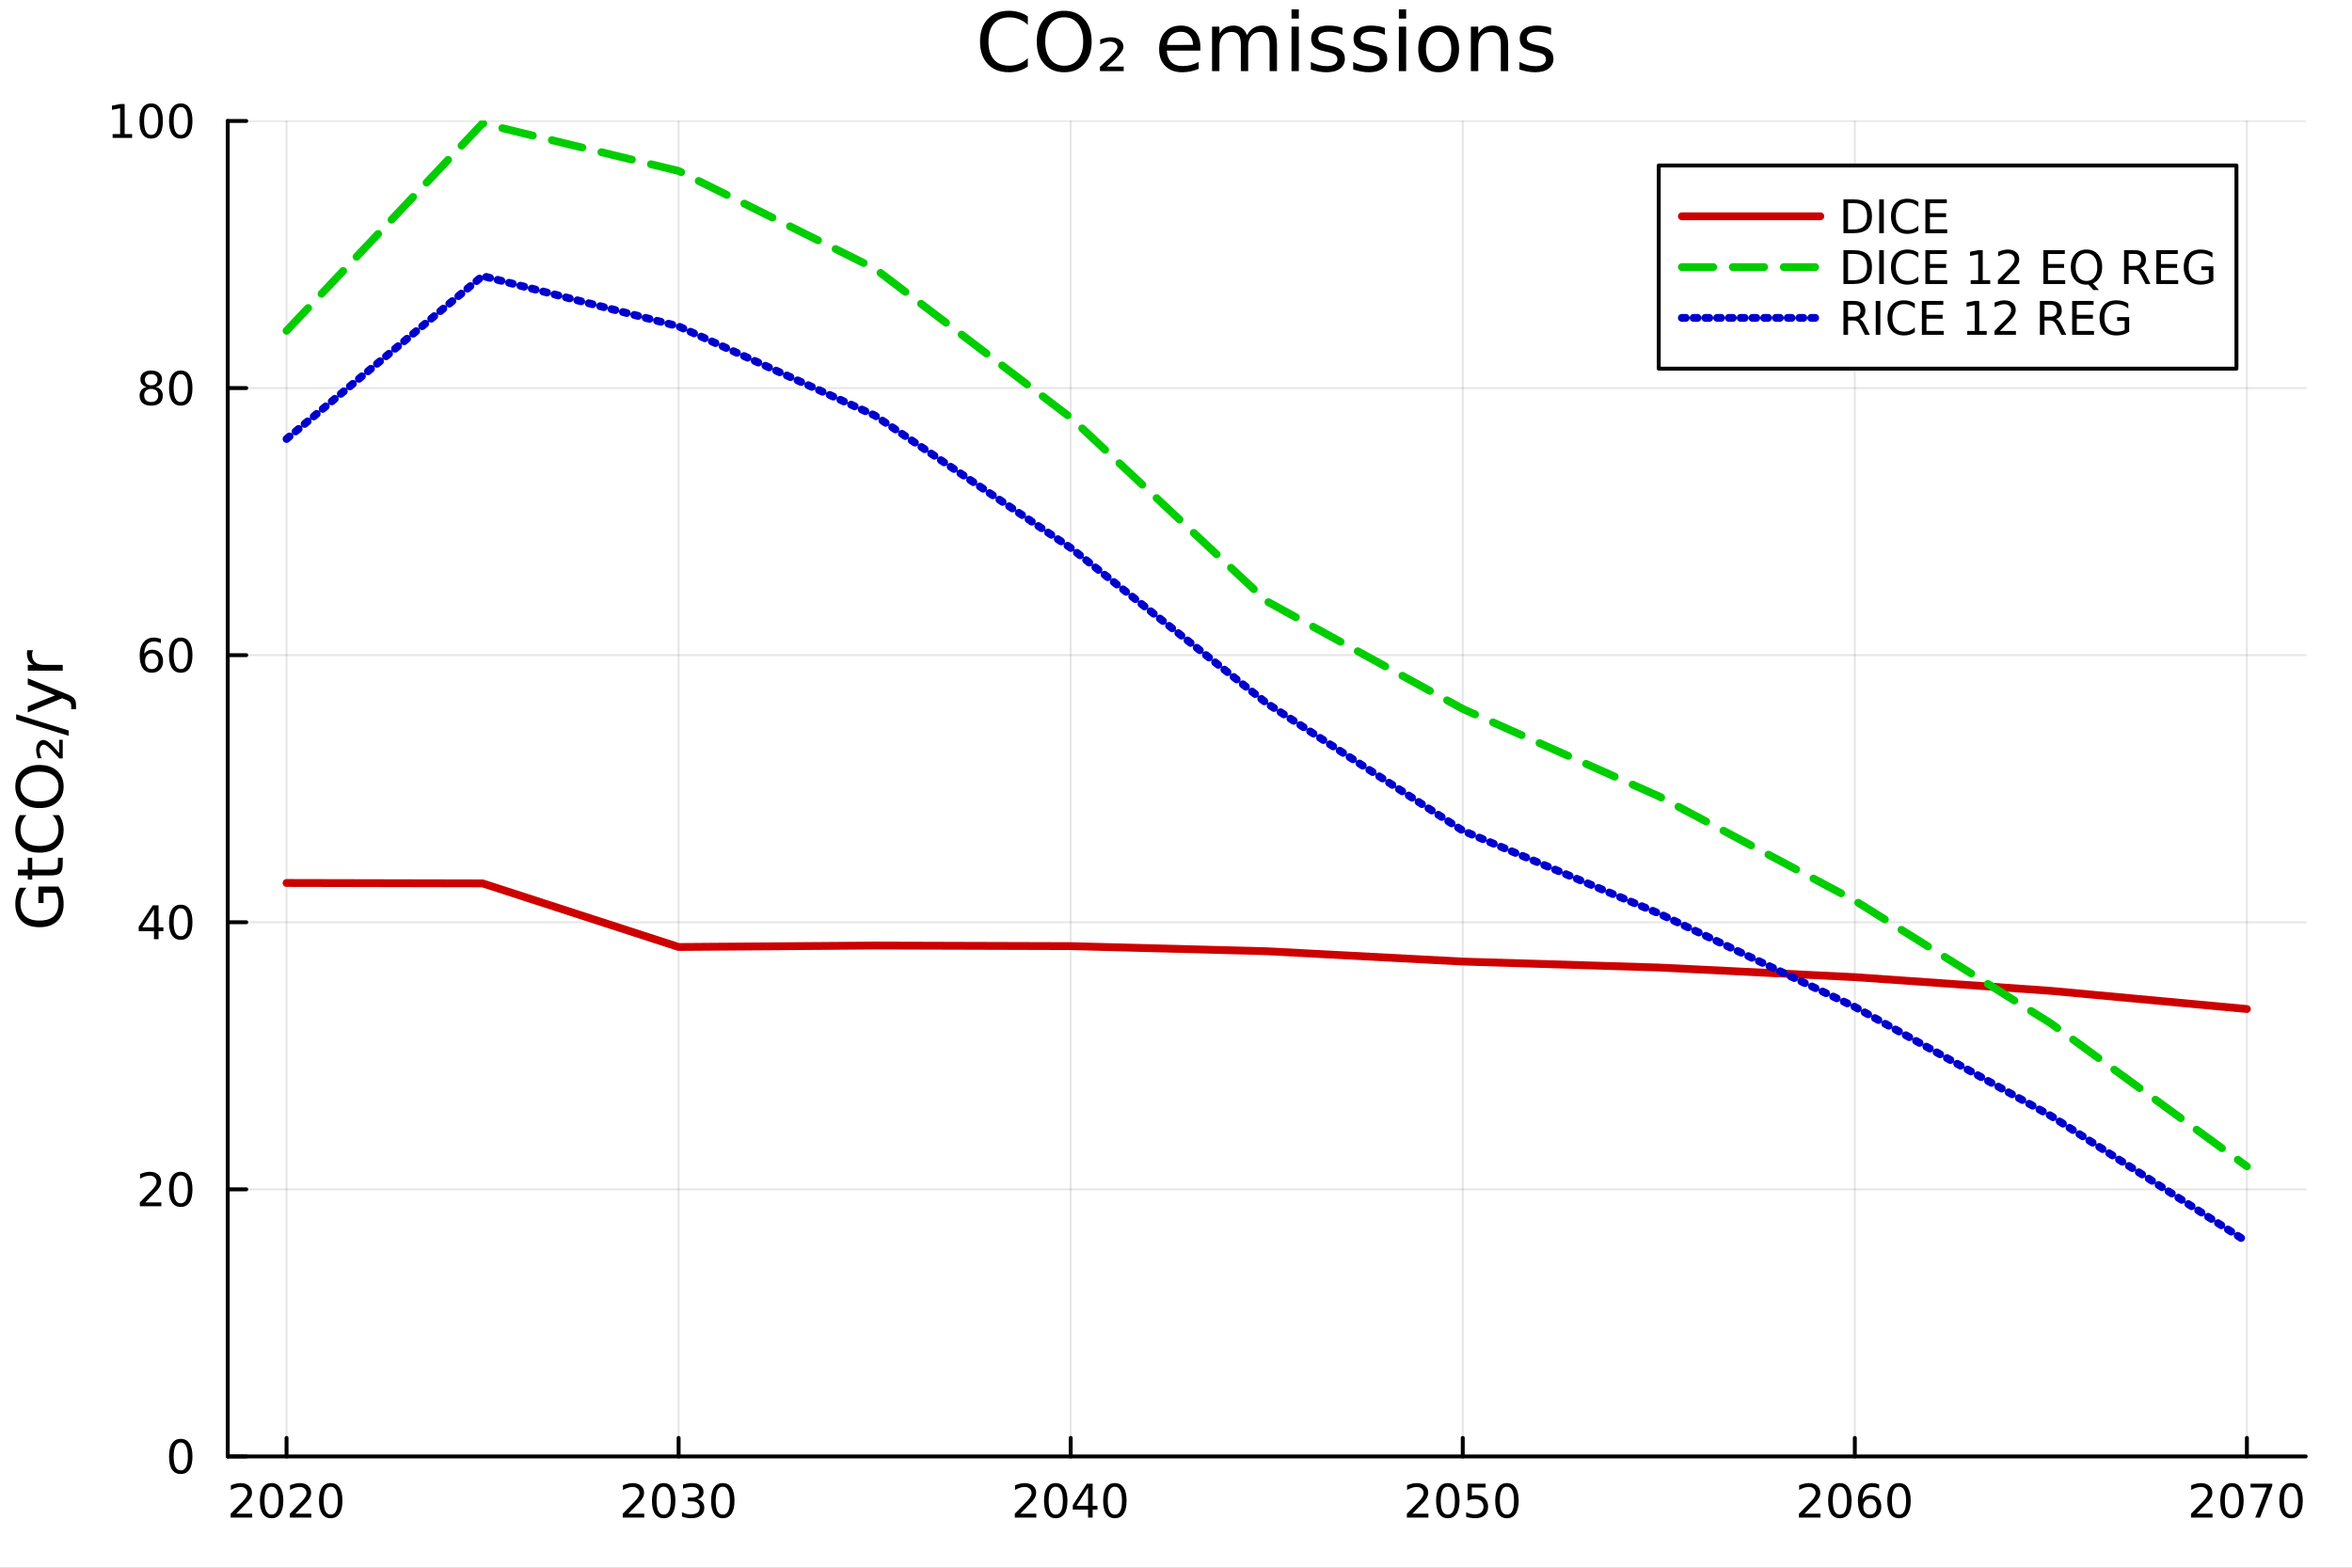 <?xml version="1.0" encoding="utf-8"?>
<svg xmlns="http://www.w3.org/2000/svg" xmlns:xlink="http://www.w3.org/1999/xlink" width="600" height="400" viewBox="0 0 2400 1600">
<rect x="0" y="0" width="2400" height="1600" fill="#808080" stroke="none"/>
<defs>
  <clipPath id="clip420">
    <rect x="0" y="0" width="2400" height="1600"/>
  </clipPath>
</defs>
<path clip-path="url(#clip420)" d="M0 1600 L2400 1600 L2400 0 L0 0  Z" fill="#ffffff" fill-rule="evenodd" fill-opacity="1"/>
<defs>
  <clipPath id="clip421">
    <rect x="480" y="0" width="1681" height="1600"/>
  </clipPath>
</defs>
<path clip-path="url(#clip420)" d="M232.389 1486.45 L2352.76 1486.45 L2352.76 123.472 L232.389 123.472  Z" fill="#ffffff" fill-rule="evenodd" fill-opacity="1"/>
<defs>
  <clipPath id="clip422">
    <rect x="232" y="123" width="2121" height="1364"/>
  </clipPath>
</defs>
<polyline clip-path="url(#clip422)" style="stroke:#000000; stroke-linecap:round; stroke-linejoin:round; stroke-width:2; stroke-opacity:0.1; fill:none" points="292.4,1486.45 292.4,123.472 "/>
<polyline clip-path="url(#clip422)" style="stroke:#000000; stroke-linecap:round; stroke-linejoin:round; stroke-width:2; stroke-opacity:0.1; fill:none" points="692.469,1486.45 692.469,123.472 "/>
<polyline clip-path="url(#clip422)" style="stroke:#000000; stroke-linecap:round; stroke-linejoin:round; stroke-width:2; stroke-opacity:0.1; fill:none" points="1092.54,1486.45 1092.54,123.472 "/>
<polyline clip-path="url(#clip422)" style="stroke:#000000; stroke-linecap:round; stroke-linejoin:round; stroke-width:2; stroke-opacity:0.1; fill:none" points="1492.61,1486.45 1492.61,123.472 "/>
<polyline clip-path="url(#clip422)" style="stroke:#000000; stroke-linecap:round; stroke-linejoin:round; stroke-width:2; stroke-opacity:0.1; fill:none" points="1892.68,1486.45 1892.68,123.472 "/>
<polyline clip-path="url(#clip422)" style="stroke:#000000; stroke-linecap:round; stroke-linejoin:round; stroke-width:2; stroke-opacity:0.1; fill:none" points="2292.75,1486.45 2292.75,123.472 "/>
<polyline clip-path="url(#clip422)" style="stroke:#000000; stroke-linecap:round; stroke-linejoin:round; stroke-width:2; stroke-opacity:0.1; fill:none" points="232.389,1486.45 2352.76,1486.45 "/>
<polyline clip-path="url(#clip422)" style="stroke:#000000; stroke-linecap:round; stroke-linejoin:round; stroke-width:2; stroke-opacity:0.1; fill:none" points="232.389,1213.85 2352.76,1213.85 "/>
<polyline clip-path="url(#clip422)" style="stroke:#000000; stroke-linecap:round; stroke-linejoin:round; stroke-width:2; stroke-opacity:0.1; fill:none" points="232.389,941.258 2352.76,941.258 "/>
<polyline clip-path="url(#clip422)" style="stroke:#000000; stroke-linecap:round; stroke-linejoin:round; stroke-width:2; stroke-opacity:0.1; fill:none" points="232.389,668.662 2352.76,668.662 "/>
<polyline clip-path="url(#clip422)" style="stroke:#000000; stroke-linecap:round; stroke-linejoin:round; stroke-width:2; stroke-opacity:0.1; fill:none" points="232.389,396.067 2352.76,396.067 "/>
<polyline clip-path="url(#clip422)" style="stroke:#000000; stroke-linecap:round; stroke-linejoin:round; stroke-width:2; stroke-opacity:0.1; fill:none" points="232.389,123.472 2352.76,123.472 "/>
<polyline clip-path="url(#clip420)" style="stroke:#000000; stroke-linecap:round; stroke-linejoin:round; stroke-width:4; stroke-opacity:1; fill:none" points="232.389,1486.45 2352.76,1486.45 "/>
<polyline clip-path="url(#clip420)" style="stroke:#000000; stroke-linecap:round; stroke-linejoin:round; stroke-width:4; stroke-opacity:1; fill:none" points="292.4,1486.45 292.4,1467.55 "/>
<polyline clip-path="url(#clip420)" style="stroke:#000000; stroke-linecap:round; stroke-linejoin:round; stroke-width:4; stroke-opacity:1; fill:none" points="692.469,1486.45 692.469,1467.55 "/>
<polyline clip-path="url(#clip420)" style="stroke:#000000; stroke-linecap:round; stroke-linejoin:round; stroke-width:4; stroke-opacity:1; fill:none" points="1092.54,1486.45 1092.54,1467.55 "/>
<polyline clip-path="url(#clip420)" style="stroke:#000000; stroke-linecap:round; stroke-linejoin:round; stroke-width:4; stroke-opacity:1; fill:none" points="1492.61,1486.45 1492.61,1467.55 "/>
<polyline clip-path="url(#clip420)" style="stroke:#000000; stroke-linecap:round; stroke-linejoin:round; stroke-width:4; stroke-opacity:1; fill:none" points="1892.68,1486.45 1892.68,1467.55 "/>
<polyline clip-path="url(#clip420)" style="stroke:#000000; stroke-linecap:round; stroke-linejoin:round; stroke-width:4; stroke-opacity:1; fill:none" points="2292.75,1486.45 2292.75,1467.55 "/>
<path clip-path="url(#clip420)" d="M241.011 1544.91 L257.33 1544.91 L257.33 1548.85 L235.386 1548.85 L235.386 1544.91 Q238.048 1542.16 242.631 1537.53 Q247.238 1532.88 248.418 1531.53 Q250.664 1529.01 251.543 1527.27 Q252.446 1525.51 252.446 1523.82 Q252.446 1521.07 250.502 1519.33 Q248.581 1517.6 245.479 1517.6 Q243.28 1517.6 240.826 1518.36 Q238.395 1519.13 235.618 1520.68 L235.618 1515.95 Q238.442 1514.82 240.895 1514.24 Q243.349 1513.66 245.386 1513.66 Q250.756 1513.66 253.951 1516.35 Q257.145 1519.03 257.145 1523.52 Q257.145 1525.65 256.335 1527.57 Q255.548 1529.47 253.442 1532.07 Q252.863 1532.74 249.761 1535.95 Q246.659 1539.15 241.011 1544.91 Z" fill="#000000" fill-rule="nonzero" fill-opacity="1" /><path clip-path="url(#clip420)" d="M277.145 1517.37 Q273.534 1517.37 271.705 1520.93 Q269.9 1524.47 269.9 1531.6 Q269.9 1538.71 271.705 1542.27 Q273.534 1545.82 277.145 1545.82 Q280.779 1545.82 282.585 1542.27 Q284.414 1538.71 284.414 1531.6 Q284.414 1524.47 282.585 1520.93 Q280.779 1517.37 277.145 1517.37 M277.145 1513.66 Q282.955 1513.66 286.011 1518.27 Q289.09 1522.85 289.09 1531.6 Q289.09 1540.33 286.011 1544.94 Q282.955 1549.52 277.145 1549.52 Q271.335 1549.52 268.256 1544.94 Q265.201 1540.33 265.201 1531.6 Q265.201 1522.85 268.256 1518.27 Q271.335 1513.66 277.145 1513.66 Z" fill="#000000" fill-rule="nonzero" fill-opacity="1" /><path clip-path="url(#clip420)" d="M301.335 1544.91 L317.654 1544.91 L317.654 1548.85 L295.71 1548.85 L295.71 1544.91 Q298.372 1542.16 302.955 1537.53 Q307.562 1532.88 308.742 1531.53 Q310.988 1529.01 311.867 1527.27 Q312.77 1525.51 312.77 1523.82 Q312.77 1521.07 310.826 1519.33 Q308.904 1517.6 305.802 1517.6 Q303.603 1517.6 301.15 1518.36 Q298.719 1519.13 295.941 1520.68 L295.941 1515.95 Q298.765 1514.82 301.219 1514.24 Q303.673 1513.66 305.71 1513.66 Q311.08 1513.66 314.275 1516.35 Q317.469 1519.03 317.469 1523.52 Q317.469 1525.65 316.659 1527.57 Q315.872 1529.47 313.765 1532.07 Q313.187 1532.74 310.085 1535.95 Q306.983 1539.15 301.335 1544.91 Z" fill="#000000" fill-rule="nonzero" fill-opacity="1" /><path clip-path="url(#clip420)" d="M337.469 1517.37 Q333.858 1517.37 332.029 1520.93 Q330.224 1524.47 330.224 1531.6 Q330.224 1538.71 332.029 1542.27 Q333.858 1545.82 337.469 1545.82 Q341.103 1545.82 342.909 1542.27 Q344.737 1538.71 344.737 1531.6 Q344.737 1524.47 342.909 1520.93 Q341.103 1517.37 337.469 1517.37 M337.469 1513.66 Q343.279 1513.66 346.335 1518.27 Q349.413 1522.85 349.413 1531.6 Q349.413 1540.33 346.335 1544.94 Q343.279 1549.52 337.469 1549.52 Q331.659 1549.52 328.58 1544.94 Q325.525 1540.33 325.525 1531.6 Q325.525 1522.85 328.58 1518.27 Q331.659 1513.66 337.469 1513.66 Z" fill="#000000" fill-rule="nonzero" fill-opacity="1" /><path clip-path="url(#clip420)" d="M641.08 1544.91 L657.4 1544.91 L657.4 1548.85 L635.455 1548.85 L635.455 1544.91 Q638.117 1542.16 642.701 1537.53 Q647.307 1532.88 648.488 1531.53 Q650.733 1529.01 651.613 1527.27 Q652.515 1525.51 652.515 1523.82 Q652.515 1521.07 650.571 1519.33 Q648.65 1517.6 645.548 1517.6 Q643.349 1517.6 640.895 1518.36 Q638.465 1519.13 635.687 1520.68 L635.687 1515.95 Q638.511 1514.82 640.965 1514.24 Q643.418 1513.66 645.455 1513.66 Q650.826 1513.66 654.02 1516.35 Q657.214 1519.03 657.214 1523.52 Q657.214 1525.65 656.404 1527.57 Q655.617 1529.47 653.511 1532.07 Q652.932 1532.74 649.83 1535.95 Q646.728 1539.15 641.08 1544.91 Z" fill="#000000" fill-rule="nonzero" fill-opacity="1" /><path clip-path="url(#clip420)" d="M677.214 1517.37 Q673.603 1517.37 671.775 1520.93 Q669.969 1524.47 669.969 1531.6 Q669.969 1538.71 671.775 1542.27 Q673.603 1545.82 677.214 1545.82 Q680.849 1545.82 682.654 1542.27 Q684.483 1538.71 684.483 1531.6 Q684.483 1524.47 682.654 1520.93 Q680.849 1517.37 677.214 1517.37 M677.214 1513.66 Q683.024 1513.66 686.08 1518.27 Q689.159 1522.85 689.159 1531.6 Q689.159 1540.33 686.08 1544.94 Q683.024 1549.52 677.214 1549.52 Q671.404 1549.52 668.325 1544.94 Q665.27 1540.33 665.27 1531.6 Q665.27 1522.85 668.325 1518.27 Q671.404 1513.66 677.214 1513.66 Z" fill="#000000" fill-rule="nonzero" fill-opacity="1" /><path clip-path="url(#clip420)" d="M711.543 1530.21 Q714.899 1530.93 716.774 1533.2 Q718.672 1535.47 718.672 1538.8 Q718.672 1543.92 715.154 1546.72 Q711.635 1549.52 705.154 1549.52 Q702.978 1549.52 700.663 1549.08 Q698.372 1548.66 695.918 1547.81 L695.918 1543.29 Q697.862 1544.43 700.177 1545.01 Q702.492 1545.58 705.015 1545.58 Q709.413 1545.58 711.705 1543.85 Q714.02 1542.11 714.02 1538.8 Q714.02 1535.75 711.867 1534.03 Q709.737 1532.3 705.918 1532.3 L701.89 1532.3 L701.89 1528.45 L706.103 1528.45 Q709.552 1528.45 711.381 1527.09 Q713.21 1525.7 713.21 1523.11 Q713.21 1520.45 711.311 1519.03 Q709.436 1517.6 705.918 1517.6 Q703.997 1517.6 701.798 1518.01 Q699.598 1518.43 696.96 1519.31 L696.96 1515.14 Q699.622 1514.4 701.936 1514.03 Q704.274 1513.66 706.335 1513.66 Q711.659 1513.66 714.76 1516.09 Q717.862 1518.5 717.862 1522.62 Q717.862 1525.49 716.219 1527.48 Q714.575 1529.45 711.543 1530.21 Z" fill="#000000" fill-rule="nonzero" fill-opacity="1" /><path clip-path="url(#clip420)" d="M737.538 1517.37 Q733.927 1517.37 732.098 1520.93 Q730.293 1524.47 730.293 1531.6 Q730.293 1538.71 732.098 1542.27 Q733.927 1545.82 737.538 1545.82 Q741.172 1545.82 742.978 1542.27 Q744.807 1538.71 744.807 1531.6 Q744.807 1524.47 742.978 1520.93 Q741.172 1517.37 737.538 1517.37 M737.538 1513.66 Q743.348 1513.66 746.404 1518.27 Q749.482 1522.85 749.482 1531.6 Q749.482 1540.33 746.404 1544.94 Q743.348 1549.52 737.538 1549.52 Q731.728 1549.52 728.649 1544.94 Q725.594 1540.33 725.594 1531.6 Q725.594 1522.85 728.649 1518.27 Q731.728 1513.66 737.538 1513.66 Z" fill="#000000" fill-rule="nonzero" fill-opacity="1" /><path clip-path="url(#clip420)" d="M1041.15 1544.91 L1057.47 1544.91 L1057.47 1548.85 L1035.52 1548.85 L1035.52 1544.91 Q1038.19 1542.16 1042.77 1537.53 Q1047.38 1532.88 1048.56 1531.53 Q1050.8 1529.01 1051.68 1527.27 Q1052.58 1525.51 1052.58 1523.82 Q1052.58 1521.07 1050.64 1519.33 Q1048.72 1517.6 1045.62 1517.6 Q1043.42 1517.6 1040.96 1518.36 Q1038.53 1519.13 1035.76 1520.68 L1035.76 1515.95 Q1038.58 1514.82 1041.03 1514.24 Q1043.49 1513.66 1045.52 1513.66 Q1050.89 1513.66 1054.09 1516.35 Q1057.28 1519.03 1057.28 1523.52 Q1057.28 1525.65 1056.47 1527.57 Q1055.69 1529.47 1053.58 1532.07 Q1053 1532.74 1049.9 1535.95 Q1046.8 1539.15 1041.15 1544.91 Z" fill="#000000" fill-rule="nonzero" fill-opacity="1" /><path clip-path="url(#clip420)" d="M1077.28 1517.37 Q1073.67 1517.37 1071.84 1520.93 Q1070.04 1524.47 1070.04 1531.6 Q1070.04 1538.71 1071.84 1542.27 Q1073.67 1545.82 1077.28 1545.82 Q1080.92 1545.82 1082.72 1542.27 Q1084.55 1538.71 1084.55 1531.6 Q1084.55 1524.47 1082.72 1520.93 Q1080.92 1517.37 1077.28 1517.37 M1077.28 1513.66 Q1083.09 1513.66 1086.15 1518.27 Q1089.23 1522.85 1089.23 1531.6 Q1089.23 1540.33 1086.15 1544.94 Q1083.09 1549.52 1077.28 1549.52 Q1071.47 1549.52 1068.39 1544.94 Q1065.34 1540.33 1065.34 1531.6 Q1065.34 1522.85 1068.39 1518.27 Q1071.47 1513.66 1077.28 1513.66 Z" fill="#000000" fill-rule="nonzero" fill-opacity="1" /><path clip-path="url(#clip420)" d="M1110.29 1518.36 L1098.49 1536.81 L1110.29 1536.81 L1110.29 1518.36 M1109.07 1514.29 L1114.95 1514.29 L1114.95 1536.81 L1119.88 1536.81 L1119.88 1540.7 L1114.95 1540.7 L1114.95 1548.85 L1110.29 1548.85 L1110.29 1540.7 L1094.69 1540.7 L1094.69 1536.19 L1109.07 1514.29 Z" fill="#000000" fill-rule="nonzero" fill-opacity="1" /><path clip-path="url(#clip420)" d="M1137.61 1517.37 Q1134 1517.37 1132.17 1520.93 Q1130.36 1524.47 1130.36 1531.6 Q1130.36 1538.71 1132.17 1542.27 Q1134 1545.82 1137.61 1545.82 Q1141.24 1545.82 1143.05 1542.27 Q1144.88 1538.71 1144.88 1531.6 Q1144.88 1524.47 1143.05 1520.93 Q1141.24 1517.37 1137.61 1517.37 M1137.61 1513.66 Q1143.42 1513.66 1146.47 1518.27 Q1149.55 1522.85 1149.55 1531.6 Q1149.55 1540.33 1146.47 1544.94 Q1143.42 1549.52 1137.61 1549.52 Q1131.8 1549.52 1128.72 1544.94 Q1125.66 1540.33 1125.66 1531.6 Q1125.66 1522.85 1128.72 1518.27 Q1131.8 1513.66 1137.61 1513.66 Z" fill="#000000" fill-rule="nonzero" fill-opacity="1" /><path clip-path="url(#clip420)" d="M1441.22 1544.91 L1457.54 1544.91 L1457.54 1548.85 L1435.59 1548.85 L1435.59 1544.91 Q1438.26 1542.16 1442.84 1537.53 Q1447.45 1532.88 1448.63 1531.53 Q1450.87 1529.01 1451.75 1527.27 Q1452.65 1525.51 1452.65 1523.82 Q1452.65 1521.07 1450.71 1519.33 Q1448.79 1517.6 1445.69 1517.6 Q1443.49 1517.6 1441.03 1518.36 Q1438.6 1519.13 1435.83 1520.68 L1435.83 1515.95 Q1438.65 1514.82 1441.1 1514.24 Q1443.56 1513.66 1445.59 1513.66 Q1450.96 1513.66 1454.16 1516.35 Q1457.35 1519.03 1457.35 1523.52 Q1457.35 1525.65 1456.54 1527.57 Q1455.76 1529.47 1453.65 1532.07 Q1453.07 1532.74 1449.97 1535.95 Q1446.87 1539.15 1441.22 1544.91 Z" fill="#000000" fill-rule="nonzero" fill-opacity="1" /><path clip-path="url(#clip420)" d="M1477.35 1517.37 Q1473.74 1517.37 1471.91 1520.93 Q1470.11 1524.47 1470.11 1531.6 Q1470.11 1538.71 1471.91 1542.27 Q1473.74 1545.82 1477.35 1545.82 Q1480.99 1545.82 1482.79 1542.27 Q1484.62 1538.71 1484.62 1531.6 Q1484.62 1524.47 1482.79 1520.93 Q1480.99 1517.37 1477.35 1517.37 M1477.35 1513.66 Q1483.16 1513.66 1486.22 1518.27 Q1489.3 1522.85 1489.3 1531.6 Q1489.3 1540.33 1486.22 1544.94 Q1483.16 1549.52 1477.35 1549.52 Q1471.54 1549.52 1468.46 1544.94 Q1465.41 1540.33 1465.41 1531.6 Q1465.41 1522.85 1468.46 1518.27 Q1471.54 1513.66 1477.35 1513.66 Z" fill="#000000" fill-rule="nonzero" fill-opacity="1" /><path clip-path="url(#clip420)" d="M1497.56 1514.29 L1515.92 1514.29 L1515.92 1518.22 L1501.84 1518.22 L1501.84 1526.7 Q1502.86 1526.35 1503.88 1526.19 Q1504.9 1526 1505.92 1526 Q1511.7 1526 1515.08 1529.17 Q1518.46 1532.34 1518.46 1537.76 Q1518.46 1543.34 1514.99 1546.44 Q1511.52 1549.52 1505.2 1549.52 Q1503.02 1549.52 1500.76 1549.15 Q1498.51 1548.78 1496.1 1548.04 L1496.1 1543.34 Q1498.19 1544.47 1500.41 1545.03 Q1502.63 1545.58 1505.11 1545.58 Q1509.11 1545.58 1511.45 1543.48 Q1513.79 1541.37 1513.79 1537.76 Q1513.79 1534.15 1511.45 1532.04 Q1509.11 1529.94 1505.11 1529.94 Q1503.23 1529.94 1501.36 1530.35 Q1499.51 1530.77 1497.56 1531.65 L1497.56 1514.29 Z" fill="#000000" fill-rule="nonzero" fill-opacity="1" /><path clip-path="url(#clip420)" d="M1537.68 1517.37 Q1534.07 1517.37 1532.24 1520.93 Q1530.43 1524.47 1530.43 1531.6 Q1530.43 1538.71 1532.24 1542.27 Q1534.07 1545.82 1537.68 1545.82 Q1541.31 1545.82 1543.12 1542.27 Q1544.94 1538.71 1544.94 1531.6 Q1544.94 1524.47 1543.12 1520.93 Q1541.31 1517.37 1537.68 1517.37 M1537.68 1513.66 Q1543.49 1513.66 1546.54 1518.27 Q1549.62 1522.85 1549.62 1531.6 Q1549.62 1540.33 1546.54 1544.94 Q1543.49 1549.52 1537.68 1549.52 Q1531.87 1549.52 1528.79 1544.94 Q1525.73 1540.33 1525.73 1531.6 Q1525.73 1522.85 1528.79 1518.27 Q1531.87 1513.66 1537.68 1513.66 Z" fill="#000000" fill-rule="nonzero" fill-opacity="1" /><path clip-path="url(#clip420)" d="M1841.29 1544.91 L1857.61 1544.91 L1857.61 1548.85 L1835.66 1548.85 L1835.66 1544.91 Q1838.32 1542.16 1842.91 1537.53 Q1847.51 1532.88 1848.7 1531.53 Q1850.94 1529.01 1851.82 1527.27 Q1852.72 1525.51 1852.72 1523.82 Q1852.72 1521.07 1850.78 1519.33 Q1848.86 1517.6 1845.76 1517.6 Q1843.56 1517.6 1841.1 1518.36 Q1838.67 1519.13 1835.89 1520.68 L1835.89 1515.95 Q1838.72 1514.82 1841.17 1514.24 Q1843.63 1513.66 1845.66 1513.66 Q1851.03 1513.66 1854.23 1516.35 Q1857.42 1519.03 1857.42 1523.52 Q1857.42 1525.65 1856.61 1527.57 Q1855.82 1529.47 1853.72 1532.07 Q1853.14 1532.74 1850.04 1535.95 Q1846.94 1539.15 1841.29 1544.91 Z" fill="#000000" fill-rule="nonzero" fill-opacity="1" /><path clip-path="url(#clip420)" d="M1877.42 1517.37 Q1873.81 1517.37 1871.98 1520.93 Q1870.18 1524.47 1870.18 1531.6 Q1870.18 1538.71 1871.98 1542.27 Q1873.81 1545.82 1877.42 1545.82 Q1881.06 1545.82 1882.86 1542.27 Q1884.69 1538.71 1884.69 1531.6 Q1884.69 1524.47 1882.86 1520.93 Q1881.06 1517.37 1877.42 1517.37 M1877.42 1513.66 Q1883.23 1513.66 1886.29 1518.27 Q1889.37 1522.85 1889.37 1531.6 Q1889.37 1540.33 1886.29 1544.94 Q1883.23 1549.52 1877.42 1549.52 Q1871.61 1549.52 1868.53 1544.94 Q1865.48 1540.33 1865.48 1531.6 Q1865.48 1522.85 1868.53 1518.27 Q1871.61 1513.66 1877.42 1513.66 Z" fill="#000000" fill-rule="nonzero" fill-opacity="1" /><path clip-path="url(#clip420)" d="M1908.16 1529.7 Q1905.01 1529.7 1903.16 1531.86 Q1901.33 1534.01 1901.33 1537.76 Q1901.33 1541.49 1903.16 1543.66 Q1905.01 1545.82 1908.16 1545.82 Q1911.31 1545.82 1913.14 1543.66 Q1914.99 1541.49 1914.99 1537.76 Q1914.99 1534.01 1913.14 1531.86 Q1911.31 1529.7 1908.16 1529.7 M1917.44 1515.05 L1917.44 1519.31 Q1915.69 1518.48 1913.88 1518.04 Q1912.1 1517.6 1910.34 1517.6 Q1905.71 1517.6 1903.26 1520.72 Q1900.82 1523.85 1900.48 1530.17 Q1901.84 1528.15 1903.9 1527.09 Q1905.96 1526 1908.44 1526 Q1913.65 1526 1916.66 1529.17 Q1919.69 1532.32 1919.69 1537.76 Q1919.69 1543.08 1916.54 1546.3 Q1913.39 1549.52 1908.16 1549.52 Q1902.17 1549.52 1899 1544.94 Q1895.82 1540.33 1895.82 1531.6 Q1895.82 1523.41 1899.71 1518.55 Q1903.6 1513.66 1910.15 1513.66 Q1911.91 1513.66 1913.69 1514.01 Q1915.5 1514.36 1917.44 1515.05 Z" fill="#000000" fill-rule="nonzero" fill-opacity="1" /><path clip-path="url(#clip420)" d="M1937.75 1517.37 Q1934.13 1517.37 1932.31 1520.93 Q1930.5 1524.47 1930.5 1531.6 Q1930.5 1538.71 1932.31 1542.27 Q1934.13 1545.82 1937.75 1545.82 Q1941.38 1545.82 1943.19 1542.27 Q1945.01 1538.71 1945.01 1531.6 Q1945.01 1524.47 1943.19 1520.93 Q1941.38 1517.37 1937.75 1517.37 M1937.75 1513.66 Q1943.56 1513.66 1946.61 1518.27 Q1949.69 1522.85 1949.69 1531.6 Q1949.69 1540.33 1946.61 1544.94 Q1943.56 1549.52 1937.75 1549.52 Q1931.94 1549.52 1928.86 1544.94 Q1925.8 1540.33 1925.8 1531.6 Q1925.8 1522.85 1928.86 1518.27 Q1931.94 1513.66 1937.75 1513.66 Z" fill="#000000" fill-rule="nonzero" fill-opacity="1" /><path clip-path="url(#clip420)" d="M2241.36 1544.91 L2257.68 1544.91 L2257.68 1548.85 L2235.73 1548.85 L2235.73 1544.91 Q2238.39 1542.16 2242.98 1537.53 Q2247.58 1532.88 2248.76 1531.53 Q2251.01 1529.01 2251.89 1527.27 Q2252.79 1525.51 2252.79 1523.82 Q2252.79 1521.07 2250.85 1519.33 Q2248.93 1517.6 2245.82 1517.6 Q2243.63 1517.6 2241.17 1518.36 Q2238.74 1519.13 2235.96 1520.68 L2235.96 1515.95 Q2238.79 1514.82 2241.24 1514.24 Q2243.69 1513.66 2245.73 1513.66 Q2251.1 1513.66 2254.3 1516.35 Q2257.49 1519.03 2257.49 1523.52 Q2257.49 1525.65 2256.68 1527.57 Q2255.89 1529.47 2253.79 1532.07 Q2253.21 1532.74 2250.11 1535.95 Q2247.01 1539.15 2241.36 1544.91 Z" fill="#000000" fill-rule="nonzero" fill-opacity="1" /><path clip-path="url(#clip420)" d="M2277.49 1517.37 Q2273.88 1517.37 2272.05 1520.93 Q2270.25 1524.47 2270.25 1531.6 Q2270.25 1538.71 2272.05 1542.27 Q2273.88 1545.82 2277.49 1545.82 Q2281.13 1545.82 2282.93 1542.27 Q2284.76 1538.71 2284.76 1531.6 Q2284.76 1524.47 2282.93 1520.93 Q2281.13 1517.37 2277.49 1517.37 M2277.49 1513.66 Q2283.3 1513.66 2286.36 1518.27 Q2289.44 1522.85 2289.44 1531.6 Q2289.44 1540.33 2286.36 1544.94 Q2283.3 1549.52 2277.49 1549.52 Q2271.68 1549.52 2268.6 1544.94 Q2265.55 1540.33 2265.55 1531.6 Q2265.55 1522.85 2268.6 1518.27 Q2271.68 1513.66 2277.49 1513.66 Z" fill="#000000" fill-rule="nonzero" fill-opacity="1" /><path clip-path="url(#clip420)" d="M2296.47 1514.29 L2318.69 1514.29 L2318.69 1516.28 L2306.15 1548.85 L2301.26 1548.85 L2313.07 1518.22 L2296.47 1518.22 L2296.47 1514.29 Z" fill="#000000" fill-rule="nonzero" fill-opacity="1" /><path clip-path="url(#clip420)" d="M2337.81 1517.37 Q2334.2 1517.37 2332.37 1520.93 Q2330.57 1524.47 2330.57 1531.6 Q2330.57 1538.71 2332.37 1542.27 Q2334.2 1545.82 2337.81 1545.82 Q2341.45 1545.82 2343.25 1542.27 Q2345.08 1538.71 2345.08 1531.6 Q2345.08 1524.47 2343.25 1520.93 Q2341.45 1517.37 2337.81 1517.37 M2337.81 1513.66 Q2343.62 1513.66 2346.68 1518.27 Q2349.76 1522.85 2349.76 1531.6 Q2349.76 1540.33 2346.68 1544.94 Q2343.62 1549.52 2337.81 1549.52 Q2332 1549.52 2328.93 1544.94 Q2325.87 1540.33 2325.87 1531.6 Q2325.87 1522.85 2328.93 1518.27 Q2332 1513.66 2337.81 1513.66 Z" fill="#000000" fill-rule="nonzero" fill-opacity="1" /><polyline clip-path="url(#clip420)" style="stroke:#000000; stroke-linecap:round; stroke-linejoin:round; stroke-width:4; stroke-opacity:1; fill:none" points="232.389,1486.45 232.389,123.472 "/>
<polyline clip-path="url(#clip420)" style="stroke:#000000; stroke-linecap:round; stroke-linejoin:round; stroke-width:4; stroke-opacity:1; fill:none" points="232.389,1486.45 251.287,1486.45 "/>
<polyline clip-path="url(#clip420)" style="stroke:#000000; stroke-linecap:round; stroke-linejoin:round; stroke-width:4; stroke-opacity:1; fill:none" points="232.389,1213.85 251.287,1213.85 "/>
<polyline clip-path="url(#clip420)" style="stroke:#000000; stroke-linecap:round; stroke-linejoin:round; stroke-width:4; stroke-opacity:1; fill:none" points="232.389,941.258 251.287,941.258 "/>
<polyline clip-path="url(#clip420)" style="stroke:#000000; stroke-linecap:round; stroke-linejoin:round; stroke-width:4; stroke-opacity:1; fill:none" points="232.389,668.662 251.287,668.662 "/>
<polyline clip-path="url(#clip420)" style="stroke:#000000; stroke-linecap:round; stroke-linejoin:round; stroke-width:4; stroke-opacity:1; fill:none" points="232.389,396.067 251.287,396.067 "/>
<polyline clip-path="url(#clip420)" style="stroke:#000000; stroke-linecap:round; stroke-linejoin:round; stroke-width:4; stroke-opacity:1; fill:none" points="232.389,123.472 251.287,123.472 "/>
<path clip-path="url(#clip420)" d="M184.445 1472.25 Q180.834 1472.25 179.005 1475.81 Q177.2 1479.35 177.2 1486.48 Q177.2 1493.59 179.005 1497.15 Q180.834 1500.7 184.445 1500.7 Q188.079 1500.7 189.885 1497.15 Q191.713 1493.59 191.713 1486.48 Q191.713 1479.35 189.885 1475.81 Q188.079 1472.25 184.445 1472.25 M184.445 1468.54 Q190.255 1468.54 193.311 1473.15 Q196.389 1477.73 196.389 1486.48 Q196.389 1495.21 193.311 1499.82 Q190.255 1504.4 184.445 1504.4 Q178.635 1504.4 175.556 1499.82 Q172.501 1495.21 172.501 1486.48 Q172.501 1477.73 175.556 1473.15 Q178.635 1468.54 184.445 1468.54 Z" fill="#000000" fill-rule="nonzero" fill-opacity="1" /><path clip-path="url(#clip420)" d="M148.311 1227.2 L164.63 1227.2 L164.63 1231.13 L142.686 1231.13 L142.686 1227.2 Q145.348 1224.44 149.931 1219.81 Q154.538 1215.16 155.718 1213.82 Q157.964 1211.29 158.843 1209.56 Q159.746 1207.8 159.746 1206.11 Q159.746 1203.36 157.802 1201.62 Q155.88 1199.88 152.778 1199.88 Q150.579 1199.88 148.126 1200.65 Q145.695 1201.41 142.917 1202.96 L142.917 1198.24 Q145.741 1197.11 148.195 1196.53 Q150.649 1195.95 152.686 1195.95 Q158.056 1195.95 161.251 1198.63 Q164.445 1201.32 164.445 1205.81 Q164.445 1207.94 163.635 1209.86 Q162.848 1211.76 160.741 1214.35 Q160.163 1215.02 157.061 1218.24 Q153.959 1221.43 148.311 1227.2 Z" fill="#000000" fill-rule="nonzero" fill-opacity="1" /><path clip-path="url(#clip420)" d="M184.445 1199.65 Q180.834 1199.65 179.005 1203.22 Q177.2 1206.76 177.2 1213.89 Q177.2 1220.99 179.005 1224.56 Q180.834 1228.1 184.445 1228.1 Q188.079 1228.1 189.885 1224.56 Q191.713 1220.99 191.713 1213.89 Q191.713 1206.76 189.885 1203.22 Q188.079 1199.65 184.445 1199.65 M184.445 1195.95 Q190.255 1195.95 193.311 1200.55 Q196.389 1205.14 196.389 1213.89 Q196.389 1222.61 193.311 1227.22 Q190.255 1231.8 184.445 1231.8 Q178.635 1231.8 175.556 1227.22 Q172.501 1222.61 172.501 1213.89 Q172.501 1205.14 175.556 1200.55 Q178.635 1195.95 184.445 1195.95 Z" fill="#000000" fill-rule="nonzero" fill-opacity="1" /><path clip-path="url(#clip420)" d="M157.13 928.052 L145.325 946.501 L157.13 946.501 L157.13 928.052 M155.903 923.978 L161.783 923.978 L161.783 946.501 L166.714 946.501 L166.714 950.389 L161.783 950.389 L161.783 958.538 L157.13 958.538 L157.13 950.389 L141.529 950.389 L141.529 945.876 L155.903 923.978 Z" fill="#000000" fill-rule="nonzero" fill-opacity="1" /><path clip-path="url(#clip420)" d="M184.445 927.056 Q180.834 927.056 179.005 930.621 Q177.2 934.163 177.2 941.292 Q177.2 948.399 179.005 951.964 Q180.834 955.505 184.445 955.505 Q188.079 955.505 189.885 951.964 Q191.713 948.399 191.713 941.292 Q191.713 934.163 189.885 930.621 Q188.079 927.056 184.445 927.056 M184.445 923.353 Q190.255 923.353 193.311 927.959 Q196.389 932.542 196.389 941.292 Q196.389 950.019 193.311 954.626 Q190.255 959.209 184.445 959.209 Q178.635 959.209 175.556 954.626 Q172.501 950.019 172.501 941.292 Q172.501 932.542 175.556 927.959 Q178.635 923.353 184.445 923.353 Z" fill="#000000" fill-rule="nonzero" fill-opacity="1" /><path clip-path="url(#clip420)" d="M154.862 666.799 Q151.714 666.799 149.862 668.952 Q148.033 671.105 148.033 674.855 Q148.033 678.581 149.862 680.757 Q151.714 682.91 154.862 682.91 Q158.01 682.91 159.839 680.757 Q161.69 678.581 161.69 674.855 Q161.69 671.105 159.839 668.952 Q158.01 666.799 154.862 666.799 M164.144 652.146 L164.144 656.406 Q162.385 655.572 160.579 655.132 Q158.797 654.693 157.038 654.693 Q152.408 654.693 149.954 657.818 Q147.524 660.943 147.177 667.262 Q148.542 665.248 150.603 664.183 Q152.663 663.095 155.14 663.095 Q160.348 663.095 163.357 666.267 Q166.39 669.415 166.39 674.855 Q166.39 680.179 163.241 683.396 Q160.093 686.614 154.862 686.614 Q148.866 686.614 145.695 682.03 Q142.524 677.424 142.524 668.697 Q142.524 660.503 146.413 655.642 Q150.302 650.757 156.853 650.757 Q158.612 650.757 160.394 651.105 Q162.2 651.452 164.144 652.146 Z" fill="#000000" fill-rule="nonzero" fill-opacity="1" /><path clip-path="url(#clip420)" d="M184.445 654.461 Q180.834 654.461 179.005 658.026 Q177.2 661.568 177.2 668.697 Q177.2 675.804 179.005 679.368 Q180.834 682.91 184.445 682.91 Q188.079 682.91 189.885 679.368 Q191.713 675.804 191.713 668.697 Q191.713 661.568 189.885 658.026 Q188.079 654.461 184.445 654.461 M184.445 650.757 Q190.255 650.757 193.311 655.364 Q196.389 659.947 196.389 668.697 Q196.389 677.424 193.311 682.03 Q190.255 686.614 184.445 686.614 Q178.635 686.614 175.556 682.03 Q172.501 677.424 172.501 668.697 Q172.501 659.947 175.556 655.364 Q178.635 650.757 184.445 650.757 Z" fill="#000000" fill-rule="nonzero" fill-opacity="1" /><path clip-path="url(#clip420)" d="M154.283 396.935 Q150.95 396.935 149.028 398.718 Q147.13 400.5 147.13 403.625 Q147.13 406.75 149.028 408.532 Q150.95 410.315 154.283 410.315 Q157.616 410.315 159.538 408.532 Q161.459 406.727 161.459 403.625 Q161.459 400.5 159.538 398.718 Q157.64 396.935 154.283 396.935 M149.607 394.945 Q146.598 394.204 144.908 392.144 Q143.241 390.084 143.241 387.121 Q143.241 382.977 146.181 380.57 Q149.144 378.162 154.283 378.162 Q159.445 378.162 162.385 380.57 Q165.325 382.977 165.325 387.121 Q165.325 390.084 163.635 392.144 Q161.968 394.204 158.982 394.945 Q162.362 395.732 164.237 398.023 Q166.135 400.315 166.135 403.625 Q166.135 408.648 163.056 411.333 Q160.001 414.019 154.283 414.019 Q148.566 414.019 145.487 411.333 Q142.431 408.648 142.431 403.625 Q142.431 400.315 144.329 398.023 Q146.228 395.732 149.607 394.945 M147.894 387.56 Q147.894 390.246 149.561 391.75 Q151.251 393.255 154.283 393.255 Q157.292 393.255 158.982 391.75 Q160.695 390.246 160.695 387.56 Q160.695 384.875 158.982 383.371 Q157.292 381.866 154.283 381.866 Q151.251 381.866 149.561 383.371 Q147.894 384.875 147.894 387.56 Z" fill="#000000" fill-rule="nonzero" fill-opacity="1" /><path clip-path="url(#clip420)" d="M184.445 381.866 Q180.834 381.866 179.005 385.431 Q177.2 388.972 177.2 396.102 Q177.2 403.208 179.005 406.773 Q180.834 410.315 184.445 410.315 Q188.079 410.315 189.885 406.773 Q191.713 403.208 191.713 396.102 Q191.713 388.972 189.885 385.431 Q188.079 381.866 184.445 381.866 M184.445 378.162 Q190.255 378.162 193.311 382.769 Q196.389 387.352 196.389 396.102 Q196.389 404.829 193.311 409.435 Q190.255 414.019 184.445 414.019 Q178.635 414.019 175.556 409.435 Q172.501 404.829 172.501 396.102 Q172.501 387.352 175.556 382.769 Q178.635 378.162 184.445 378.162 Z" fill="#000000" fill-rule="nonzero" fill-opacity="1" /><path clip-path="url(#clip420)" d="M114.931 136.817 L122.57 136.817 L122.57 110.451 L114.26 112.118 L114.26 107.859 L122.524 106.192 L127.2 106.192 L127.2 136.817 L134.839 136.817 L134.839 140.752 L114.931 140.752 L114.931 136.817 Z" fill="#000000" fill-rule="nonzero" fill-opacity="1" /><path clip-path="url(#clip420)" d="M154.283 109.271 Q150.672 109.271 148.843 112.836 Q147.038 116.377 147.038 123.507 Q147.038 130.613 148.843 134.178 Q150.672 137.72 154.283 137.72 Q157.917 137.72 159.723 134.178 Q161.552 130.613 161.552 123.507 Q161.552 116.377 159.723 112.836 Q157.917 109.271 154.283 109.271 M154.283 105.567 Q160.093 105.567 163.149 110.174 Q166.227 114.757 166.227 123.507 Q166.227 132.234 163.149 136.84 Q160.093 141.423 154.283 141.423 Q148.473 141.423 145.394 136.84 Q142.339 132.234 142.339 123.507 Q142.339 114.757 145.394 110.174 Q148.473 105.567 154.283 105.567 Z" fill="#000000" fill-rule="nonzero" fill-opacity="1" /><path clip-path="url(#clip420)" d="M184.445 109.271 Q180.834 109.271 179.005 112.836 Q177.2 116.377 177.2 123.507 Q177.2 130.613 179.005 134.178 Q180.834 137.72 184.445 137.72 Q188.079 137.72 189.885 134.178 Q191.713 130.613 191.713 123.507 Q191.713 116.377 189.885 112.836 Q188.079 109.271 184.445 109.271 M184.445 105.567 Q190.255 105.567 193.311 110.174 Q196.389 114.757 196.389 123.507 Q196.389 132.234 193.311 136.84 Q190.255 141.423 184.445 141.423 Q178.635 141.423 175.556 136.84 Q172.501 132.234 172.501 123.507 Q172.501 114.757 175.556 110.174 Q178.635 105.567 184.445 105.567 Z" fill="#000000" fill-rule="nonzero" fill-opacity="1" /><path clip-path="url(#clip420)" d="M57.225 911.172 L44.461 911.172 L44.461 921.675 L39.178 921.675 L39.178 904.806 L59.58 904.806 Q62.222 908.53 63.59 913.018 Q64.927 917.506 64.927 922.598 Q64.927 933.738 58.434 940.04 Q51.909 946.311 40.292 946.311 Q28.643 946.311 22.15 940.04 Q15.625 933.738 15.625 922.598 Q15.625 917.951 16.771 913.782 Q17.916 909.58 20.144 906.047 L26.988 906.047 Q23.964 909.612 22.436 913.623 Q20.908 917.633 20.908 922.057 Q20.908 930.778 25.778 935.171 Q30.648 939.531 40.292 939.531 Q49.904 939.531 54.774 935.171 Q59.644 930.778 59.644 922.057 Q59.644 918.652 59.071 915.978 Q58.466 913.304 57.225 911.172 Z" fill="#000000" fill-rule="nonzero" fill-opacity="1" /><path clip-path="url(#clip420)" d="M18.235 887.523 L28.356 887.523 L28.356 875.46 L32.908 875.46 L32.908 887.523 L52.259 887.523 Q56.62 887.523 57.861 886.346 Q59.103 885.136 59.103 881.476 L59.103 875.46 L64.004 875.46 L64.004 881.476 Q64.004 888.255 61.49 890.833 Q58.943 893.411 52.259 893.411 L32.908 893.411 L32.908 897.708 L28.356 897.708 L28.356 893.411 L18.235 893.411 L18.235 887.523 Z" fill="#000000" fill-rule="nonzero" fill-opacity="1" /><path clip-path="url(#clip420)" d="M20.144 831.919 L26.924 831.919 Q23.9 835.165 22.404 838.857 Q20.908 842.518 20.908 846.655 Q20.908 854.803 25.905 859.132 Q30.871 863.461 40.292 863.461 Q49.681 863.461 54.678 859.132 Q59.644 854.803 59.644 846.655 Q59.644 842.518 58.148 838.857 Q56.652 835.165 53.628 831.919 L60.344 831.919 Q62.636 835.293 63.781 839.08 Q64.927 842.836 64.927 847.037 Q64.927 857.827 58.339 864.034 Q51.718 870.24 40.292 870.24 Q28.834 870.24 22.245 864.034 Q15.625 857.827 15.625 847.037 Q15.625 842.772 16.771 839.017 Q17.885 835.229 20.144 831.919 Z" fill="#000000" fill-rule="nonzero" fill-opacity="1" /><path clip-path="url(#clip420)" d="M20.845 802.7 Q20.845 809.702 26.064 813.84 Q31.284 817.946 40.292 817.946 Q49.267 817.946 54.487 813.84 Q59.707 809.702 59.707 802.7 Q59.707 795.698 54.487 791.624 Q49.267 787.518 40.292 787.518 Q31.284 787.518 26.064 791.624 Q20.845 795.698 20.845 802.7 M15.625 802.7 Q15.625 792.706 22.341 786.722 Q29.025 780.738 40.292 780.738 Q51.527 780.738 58.243 786.722 Q64.927 792.706 64.927 802.7 Q64.927 812.726 58.243 818.742 Q51.559 824.726 40.292 824.726 Q29.025 824.726 22.341 818.742 Q15.625 812.726 15.625 802.7 Z" fill="#000000" fill-rule="nonzero" fill-opacity="1" /><path clip-path="url(#clip420)" d="M60.376 768.548 L60.376 755.053 L64.004 755.053 L64.004 774.086 L60.503 774.086 Q59.516 773.004 57.734 770.999 Q48.026 760.05 45.034 760.05 Q42.934 760.05 41.66 761.705 Q40.356 763.36 40.356 766.066 Q40.356 767.721 40.928 769.662 Q41.47 771.604 42.584 773.895 L38.669 773.895 Q37.777 771.445 37.332 769.344 Q36.886 767.211 36.886 765.397 Q36.886 760.782 38.987 758.013 Q41.088 755.244 44.525 755.244 Q48.949 755.244 57.989 765.779 Q59.516 767.561 60.376 768.548 Z" fill="#000000" fill-rule="nonzero" fill-opacity="1" /><path clip-path="url(#clip420)" d="M16.484 734.396 L16.484 728.985 L70.052 745.536 L70.052 750.947 L16.484 734.396 Z" fill="#000000" fill-rule="nonzero" fill-opacity="1" /><path clip-path="url(#clip420)" d="M67.314 708.01 Q73.68 710.493 75.622 712.848 Q77.563 715.204 77.563 719.15 L77.563 723.829 L72.662 723.829 L72.662 720.392 Q72.662 717.973 71.516 716.636 Q70.37 715.299 66.105 713.676 L63.431 712.625 L28.356 727.044 L28.356 720.837 L56.238 709.697 L28.356 698.557 L28.356 692.351 L67.314 708.01 Z" fill="#000000" fill-rule="nonzero" fill-opacity="1" /><path clip-path="url(#clip420)" d="M33.831 663.609 Q33.258 664.596 33.003 665.774 Q32.717 666.92 32.717 668.32 Q32.717 673.285 35.963 675.959 Q39.178 678.601 45.225 678.601 L64.004 678.601 L64.004 684.489 L28.356 684.489 L28.356 678.601 L33.894 678.601 Q30.648 676.755 29.088 673.795 Q27.497 670.835 27.497 666.601 Q27.497 665.997 27.592 665.265 Q27.656 664.533 27.815 663.641 L33.831 663.609 Z" fill="#000000" fill-rule="nonzero" fill-opacity="1" /><path clip-path="url(#clip420)" d="M1048.79 16.755 L1048.79 25.383 Q1044.66 21.535 1039.96 19.631 Q1035.3 17.727 1030.03 17.727 Q1019.66 17.727 1014.15 24.087 Q1008.64 30.406 1008.64 42.397 Q1008.64 54.347 1014.15 60.707 Q1019.66 67.026 1030.03 67.026 Q1035.3 67.026 1039.96 65.122 Q1044.66 63.218 1048.79 59.37 L1048.79 67.918 Q1044.5 70.834 1039.67 72.292 Q1034.89 73.751 1029.55 73.751 Q1015.81 73.751 1007.92 65.365 Q1000.02 56.94 1000.02 42.397 Q1000.02 27.814 1007.92 19.428 Q1015.81 11.002 1029.55 11.002 Q1034.98 11.002 1039.76 12.461 Q1044.58 13.878 1048.79 16.755 Z" fill="#000000" fill-rule="nonzero" fill-opacity="1" /><path clip-path="url(#clip420)" d="M1085.98 17.646 Q1077.06 17.646 1071.8 24.289 Q1066.57 30.933 1066.57 42.397 Q1066.57 53.82 1071.8 60.464 Q1077.06 67.107 1085.98 67.107 Q1094.89 67.107 1100.07 60.464 Q1105.3 53.82 1105.3 42.397 Q1105.3 30.933 1100.07 24.289 Q1094.89 17.646 1085.98 17.646 M1085.98 11.002 Q1098.7 11.002 1106.31 19.55 Q1113.93 28.057 1113.93 42.397 Q1113.93 56.697 1106.31 65.244 Q1098.7 73.751 1085.98 73.751 Q1073.22 73.751 1065.56 65.244 Q1057.94 56.737 1057.94 42.397 Q1057.94 28.057 1065.56 19.55 Q1073.22 11.002 1085.98 11.002 Z" fill="#000000" fill-rule="nonzero" fill-opacity="1" /><path clip-path="url(#clip420)" d="M1129.44 67.958 L1146.62 67.958 L1146.62 72.576 L1122.39 72.576 L1122.39 68.12 Q1123.77 66.864 1126.32 64.596 Q1140.26 52.24 1140.26 48.433 Q1140.26 45.759 1138.15 44.139 Q1136.05 42.478 1132.6 42.478 Q1130.5 42.478 1128.02 43.207 Q1125.55 43.896 1122.64 45.313 L1122.64 40.331 Q1125.76 39.197 1128.43 38.629 Q1131.14 38.062 1133.45 38.062 Q1139.33 38.062 1142.85 40.736 Q1146.38 43.41 1146.38 47.785 Q1146.38 53.415 1132.97 64.92 Q1130.7 66.864 1129.44 67.958 Z" fill="#000000" fill-rule="nonzero" fill-opacity="1" /><path clip-path="url(#clip420)" d="M1224.84 48.028 L1224.84 51.673 L1190.57 51.673 Q1191.06 59.37 1195.19 63.421 Q1199.36 67.431 1206.77 67.431 Q1211.07 67.431 1215.08 66.378 Q1219.13 65.325 1223.1 63.218 L1223.1 70.267 Q1219.09 71.968 1214.88 72.86 Q1210.66 73.751 1206.33 73.751 Q1195.47 73.751 1189.11 67.431 Q1182.79 61.112 1182.79 50.337 Q1182.79 39.197 1188.79 32.675 Q1194.82 26.112 1205.03 26.112 Q1214.19 26.112 1219.49 32.026 Q1224.84 37.9 1224.84 48.028 M1217.39 45.84 Q1217.31 39.723 1213.94 36.077 Q1210.62 32.431 1205.11 32.431 Q1198.88 32.431 1195.11 35.956 Q1191.38 39.48 1190.81 45.88 L1217.39 45.84 Z" fill="#000000" fill-rule="nonzero" fill-opacity="1" /><path clip-path="url(#clip420)" d="M1272.4 35.915 Q1275.19 30.892 1279.08 28.502 Q1282.97 26.112 1288.24 26.112 Q1295.33 26.112 1299.18 31.095 Q1303.02 36.037 1303.02 45.192 L1303.02 72.576 L1295.53 72.576 L1295.53 45.435 Q1295.53 38.913 1293.22 35.753 Q1290.91 32.594 1286.17 32.594 Q1280.38 32.594 1277.02 36.442 Q1273.65 40.29 1273.65 46.934 L1273.65 72.576 L1266.16 72.576 L1266.16 45.435 Q1266.16 38.873 1263.85 35.753 Q1261.54 32.594 1256.72 32.594 Q1251.01 32.594 1247.65 36.482 Q1244.29 40.331 1244.29 46.934 L1244.29 72.576 L1236.79 72.576 L1236.79 27.206 L1244.29 27.206 L1244.29 34.254 Q1246.84 30.082 1250.4 28.097 Q1253.97 26.112 1258.87 26.112 Q1263.81 26.112 1267.25 28.624 Q1270.74 31.135 1272.4 35.915 Z" fill="#000000" fill-rule="nonzero" fill-opacity="1" /><path clip-path="url(#clip420)" d="M1317.89 27.206 L1325.34 27.206 L1325.34 72.576 L1317.89 72.576 L1317.89 27.206 M1317.89 9.544 L1325.34 9.544 L1325.34 18.983 L1317.89 18.983 L1317.89 9.544 Z" fill="#000000" fill-rule="nonzero" fill-opacity="1" /><path clip-path="url(#clip420)" d="M1369.86 28.543 L1369.86 35.591 Q1366.7 33.971 1363.3 33.161 Q1359.9 32.35 1356.25 32.35 Q1350.7 32.35 1347.91 34.052 Q1345.15 35.753 1345.15 39.156 Q1345.15 41.749 1347.14 43.248 Q1349.12 44.706 1355.12 46.043 L1357.67 46.61 Q1365.61 48.311 1368.93 51.43 Q1372.29 54.509 1372.29 60.059 Q1372.29 66.378 1367.27 70.064 Q1362.29 73.751 1353.54 73.751 Q1349.89 73.751 1345.92 73.022 Q1341.99 72.333 1337.62 70.915 L1337.62 63.218 Q1341.75 65.365 1345.76 66.459 Q1349.77 67.512 1353.7 67.512 Q1358.97 67.512 1361.8 65.73 Q1364.64 63.907 1364.64 60.626 Q1364.64 57.588 1362.57 55.967 Q1360.55 54.347 1353.62 52.848 L1351.03 52.24 Q1344.1 50.782 1341.02 47.785 Q1337.94 44.746 1337.94 39.48 Q1337.94 33.08 1342.48 29.596 Q1347.02 26.112 1355.36 26.112 Q1359.49 26.112 1363.14 26.72 Q1366.79 27.327 1369.86 28.543 Z" fill="#000000" fill-rule="nonzero" fill-opacity="1" /><path clip-path="url(#clip420)" d="M1413.09 28.543 L1413.09 35.591 Q1409.93 33.971 1406.52 33.161 Q1403.12 32.35 1399.48 32.35 Q1393.93 32.35 1391.13 34.052 Q1388.38 35.753 1388.38 39.156 Q1388.38 41.749 1390.36 43.248 Q1392.35 44.706 1398.34 46.043 L1400.89 46.61 Q1408.83 48.311 1412.16 51.43 Q1415.52 54.509 1415.52 60.059 Q1415.52 66.378 1410.49 70.064 Q1405.51 73.751 1396.76 73.751 Q1393.12 73.751 1389.15 73.022 Q1385.22 72.333 1380.84 70.915 L1380.84 63.218 Q1384.97 65.365 1388.98 66.459 Q1392.99 67.512 1396.92 67.512 Q1402.19 67.512 1405.03 65.73 Q1407.86 63.907 1407.86 60.626 Q1407.86 57.588 1405.8 55.967 Q1403.77 54.347 1396.84 52.848 L1394.25 52.24 Q1387.32 50.782 1384.24 47.785 Q1381.17 44.746 1381.17 39.48 Q1381.17 33.08 1385.7 29.596 Q1390.24 26.112 1398.58 26.112 Q1402.72 26.112 1406.36 26.72 Q1410.01 27.327 1413.09 28.543 Z" fill="#000000" fill-rule="nonzero" fill-opacity="1" /><path clip-path="url(#clip420)" d="M1427.39 27.206 L1434.84 27.206 L1434.84 72.576 L1427.39 72.576 L1427.39 27.206 M1427.39 9.544 L1434.84 9.544 L1434.84 18.983 L1427.39 18.983 L1427.39 9.544 Z" fill="#000000" fill-rule="nonzero" fill-opacity="1" /><path clip-path="url(#clip420)" d="M1468.02 32.431 Q1462.02 32.431 1458.54 37.131 Q1455.05 41.789 1455.05 49.931 Q1455.05 58.074 1458.5 62.773 Q1461.98 67.431 1468.02 67.431 Q1473.97 67.431 1477.46 62.732 Q1480.94 58.033 1480.94 49.931 Q1480.94 41.87 1477.46 37.171 Q1473.97 32.431 1468.02 32.431 M1468.02 26.112 Q1477.74 26.112 1483.29 32.431 Q1488.84 38.751 1488.84 49.931 Q1488.84 61.071 1483.29 67.431 Q1477.74 73.751 1468.02 73.751 Q1458.25 73.751 1452.7 67.431 Q1447.2 61.071 1447.2 49.931 Q1447.2 38.751 1452.7 32.431 Q1458.25 26.112 1468.02 26.112 Z" fill="#000000" fill-rule="nonzero" fill-opacity="1" /><path clip-path="url(#clip420)" d="M1538.91 45.192 L1538.91 72.576 L1531.45 72.576 L1531.45 45.435 Q1531.45 38.994 1528.94 35.794 Q1526.43 32.594 1521.41 32.594 Q1515.37 32.594 1511.89 36.442 Q1508.4 40.29 1508.4 46.934 L1508.4 72.576 L1500.91 72.576 L1500.91 27.206 L1508.4 27.206 L1508.4 34.254 Q1511.08 30.163 1514.68 28.138 Q1518.33 26.112 1523.07 26.112 Q1530.89 26.112 1534.9 30.973 Q1538.91 35.794 1538.91 45.192 Z" fill="#000000" fill-rule="nonzero" fill-opacity="1" /><path clip-path="url(#clip420)" d="M1582.7 28.543 L1582.7 35.591 Q1579.54 33.971 1576.14 33.161 Q1572.73 32.35 1569.09 32.35 Q1563.54 32.35 1560.74 34.052 Q1557.99 35.753 1557.99 39.156 Q1557.99 41.749 1559.97 43.248 Q1561.96 44.706 1567.95 46.043 L1570.51 46.61 Q1578.44 48.311 1581.77 51.43 Q1585.13 54.509 1585.13 60.059 Q1585.13 66.378 1580.11 70.064 Q1575.12 73.751 1566.37 73.751 Q1562.73 73.751 1558.76 73.022 Q1554.83 72.333 1550.45 70.915 L1550.45 63.218 Q1554.59 65.365 1558.6 66.459 Q1562.61 67.512 1566.54 67.512 Q1571.8 67.512 1574.64 65.73 Q1577.47 63.907 1577.47 60.626 Q1577.47 57.588 1575.41 55.967 Q1573.38 54.347 1566.45 52.848 L1563.86 52.24 Q1556.93 50.782 1553.86 47.785 Q1550.78 44.746 1550.78 39.48 Q1550.78 33.08 1555.31 29.596 Q1559.85 26.112 1568.2 26.112 Q1572.33 26.112 1575.97 26.72 Q1579.62 27.327 1582.7 28.543 Z" fill="#000000" fill-rule="nonzero" fill-opacity="1" /><polyline clip-path="url(#clip422)" style="stroke:#cd0000; stroke-linecap:round; stroke-linejoin:round; stroke-width:8; stroke-opacity:1; fill:none" points="292.4,901.17 492.434,901.591 692.469,966.51 892.503,965.043 1092.54,965.628 1292.57,970.838 1492.61,981.385 1692.64,987.468 1892.68,997.298 2092.71,1011.27 2292.75,1029.82 "/>
<polyline clip-path="url(#clip422)" style="stroke:#00cd00; stroke-linecap:round; stroke-linejoin:round; stroke-width:8; stroke-opacity:1; fill:none" stroke-dasharray="32, 20" points="292.4,337.614 492.434,125.914 692.469,174.462 892.503,273.994 1092.54,426.214 1292.57,613.64 1492.61,723.51 1692.64,812.67 1892.68,919.177 2092.71,1044.46 2292.75,1190.43 "/>
<polyline clip-path="url(#clip422)" style="stroke:#0000cd; stroke-linecap:round; stroke-linejoin:round; stroke-width:8; stroke-opacity:1; fill:none" stroke-dasharray="4, 8" points="292.4,448 492.434,281.66 692.469,333.068 892.503,423.946 1092.54,559.173 1292.57,717.713 1492.61,847.77 1692.64,932.241 1892.68,1027.67 2092.71,1138.85 2292.75,1267.29 "/>
<path clip-path="url(#clip420)" d="M1692.61 376.265 L2282.08 376.265 L2282.08 168.905 L1692.61 168.905  Z" fill="#ffffff" fill-rule="evenodd" fill-opacity="1"/>
<polyline clip-path="url(#clip420)" style="stroke:#000000; stroke-linecap:round; stroke-linejoin:round; stroke-width:4; stroke-opacity:1; fill:none" points="1692.61,376.265 2282.08,376.265 2282.08,168.905 1692.61,168.905 1692.61,376.265 "/>
<polyline clip-path="url(#clip420)" style="stroke:#cd0000; stroke-linecap:round; stroke-linejoin:round; stroke-width:8; stroke-opacity:1; fill:none" points="1716.17,220.745 1857.53,220.745 "/>
<path clip-path="url(#clip420)" d="M1885.76 207.307 L1885.76 234.182 L1891.41 234.182 Q1898.57 234.182 1901.88 230.941 Q1905.21 227.701 1905.21 220.71 Q1905.21 213.766 1901.88 210.548 Q1898.57 207.307 1891.41 207.307 L1885.76 207.307 M1881.09 203.465 L1890.7 203.465 Q1900.74 203.465 1905.44 207.654 Q1910.14 211.821 1910.14 220.71 Q1910.14 229.645 1905.42 233.835 Q1900.7 238.025 1890.7 238.025 L1881.09 238.025 L1881.09 203.465 Z" fill="#000000" fill-rule="nonzero" fill-opacity="1" /><path clip-path="url(#clip420)" d="M1917.59 203.465 L1922.27 203.465 L1922.27 238.025 L1917.59 238.025 L1917.59 203.465 Z" fill="#000000" fill-rule="nonzero" fill-opacity="1" /><path clip-path="url(#clip420)" d="M1957.45 206.127 L1957.45 211.057 Q1955.09 208.858 1952.41 207.77 Q1949.75 206.682 1946.74 206.682 Q1940.81 206.682 1937.66 210.316 Q1934.51 213.928 1934.51 220.779 Q1934.51 227.608 1937.66 231.242 Q1940.81 234.853 1946.74 234.853 Q1949.75 234.853 1952.41 233.765 Q1955.09 232.677 1957.45 230.478 L1957.45 235.363 Q1955 237.029 1952.25 237.863 Q1949.51 238.696 1946.46 238.696 Q1938.61 238.696 1934.1 233.904 Q1929.58 229.09 1929.58 220.779 Q1929.58 212.446 1934.1 207.654 Q1938.61 202.84 1946.46 202.84 Q1949.56 202.84 1952.29 203.673 Q1955.05 204.483 1957.45 206.127 Z" fill="#000000" fill-rule="nonzero" fill-opacity="1" /><path clip-path="url(#clip420)" d="M1964.68 203.465 L1986.53 203.465 L1986.53 207.4 L1969.35 207.4 L1969.35 217.631 L1985.81 217.631 L1985.81 221.566 L1969.35 221.566 L1969.35 234.089 L1986.94 234.089 L1986.94 238.025 L1964.68 238.025 L1964.68 203.465 Z" fill="#000000" fill-rule="nonzero" fill-opacity="1" /><polyline clip-path="url(#clip420)" style="stroke:#00cd00; stroke-linecap:round; stroke-linejoin:round; stroke-width:8; stroke-opacity:1; fill:none" stroke-dasharray="32, 20" points="1716.17,272.585 1857.53,272.585 "/>
<path clip-path="url(#clip420)" d="M1885.76 259.147 L1885.76 286.022 L1891.41 286.022 Q1898.57 286.022 1901.88 282.781 Q1905.21 279.541 1905.21 272.55 Q1905.21 265.606 1901.88 262.388 Q1898.57 259.147 1891.41 259.147 L1885.76 259.147 M1881.09 255.305 L1890.7 255.305 Q1900.74 255.305 1905.44 259.494 Q1910.14 263.661 1910.14 272.55 Q1910.14 281.485 1905.42 285.675 Q1900.7 289.865 1890.7 289.865 L1881.09 289.865 L1881.09 255.305 Z" fill="#000000" fill-rule="nonzero" fill-opacity="1" /><path clip-path="url(#clip420)" d="M1917.59 255.305 L1922.27 255.305 L1922.27 289.865 L1917.59 289.865 L1917.59 255.305 Z" fill="#000000" fill-rule="nonzero" fill-opacity="1" /><path clip-path="url(#clip420)" d="M1957.45 257.967 L1957.45 262.897 Q1955.09 260.698 1952.41 259.61 Q1949.75 258.522 1946.74 258.522 Q1940.81 258.522 1937.66 262.156 Q1934.51 265.768 1934.51 272.619 Q1934.51 279.448 1937.66 283.082 Q1940.81 286.693 1946.74 286.693 Q1949.75 286.693 1952.41 285.605 Q1955.09 284.517 1957.45 282.318 L1957.45 287.203 Q1955 288.869 1952.25 289.703 Q1949.51 290.536 1946.46 290.536 Q1938.61 290.536 1934.1 285.744 Q1929.58 280.93 1929.58 272.619 Q1929.58 264.286 1934.1 259.494 Q1938.61 254.68 1946.46 254.68 Q1949.56 254.68 1952.29 255.513 Q1955.05 256.323 1957.45 257.967 Z" fill="#000000" fill-rule="nonzero" fill-opacity="1" /><path clip-path="url(#clip420)" d="M1964.68 255.305 L1986.53 255.305 L1986.53 259.24 L1969.35 259.24 L1969.35 269.471 L1985.81 269.471 L1985.81 273.406 L1969.35 273.406 L1969.35 285.929 L1986.94 285.929 L1986.94 289.865 L1964.68 289.865 L1964.68 255.305 Z" fill="#000000" fill-rule="nonzero" fill-opacity="1" /><path clip-path="url(#clip420)" d="M2010.93 285.929 L2018.56 285.929 L2018.56 259.564 L2010.25 261.231 L2010.25 256.971 L2018.52 255.305 L2023.19 255.305 L2023.19 285.929 L2030.83 285.929 L2030.83 289.865 L2010.93 289.865 L2010.93 285.929 Z" fill="#000000" fill-rule="nonzero" fill-opacity="1" /><path clip-path="url(#clip420)" d="M2044.31 285.929 L2060.62 285.929 L2060.62 289.865 L2038.68 289.865 L2038.68 285.929 Q2041.34 283.175 2045.93 278.545 Q2050.53 273.893 2051.71 272.55 Q2053.96 270.027 2054.84 268.291 Q2055.74 266.531 2055.74 264.842 Q2055.74 262.087 2053.8 260.351 Q2051.87 258.615 2048.77 258.615 Q2046.57 258.615 2044.12 259.379 Q2041.69 260.143 2038.91 261.694 L2038.91 256.971 Q2041.74 255.837 2044.19 255.258 Q2046.64 254.68 2048.68 254.68 Q2054.05 254.68 2057.25 257.365 Q2060.44 260.05 2060.44 264.541 Q2060.44 266.67 2059.63 268.592 Q2058.84 270.49 2056.74 273.082 Q2056.16 273.754 2053.06 276.971 Q2049.95 280.166 2044.31 285.929 Z" fill="#000000" fill-rule="nonzero" fill-opacity="1" /><path clip-path="url(#clip420)" d="M2085.09 255.305 L2106.94 255.305 L2106.94 259.24 L2089.77 259.24 L2089.77 269.471 L2106.23 269.471 L2106.23 273.406 L2089.77 273.406 L2089.77 285.929 L2107.36 285.929 L2107.36 289.865 L2085.09 289.865 L2085.09 255.305 Z" fill="#000000" fill-rule="nonzero" fill-opacity="1" /><path clip-path="url(#clip420)" d="M2129.07 258.476 Q2123.98 258.476 2120.97 262.272 Q2117.99 266.068 2117.99 272.619 Q2117.99 279.147 2120.97 282.943 Q2123.98 286.74 2129.07 286.74 Q2134.17 286.74 2137.13 282.943 Q2140.12 279.147 2140.12 272.619 Q2140.12 266.068 2137.13 262.272 Q2134.17 258.476 2129.07 258.476 M2135.62 289.24 L2141.78 295.976 L2136.13 295.976 L2131.02 290.443 Q2130.25 290.49 2129.84 290.513 Q2129.44 290.536 2129.07 290.536 Q2121.78 290.536 2117.41 285.675 Q2113.06 280.791 2113.06 272.619 Q2113.06 264.425 2117.41 259.564 Q2121.78 254.68 2129.07 254.68 Q2136.34 254.68 2140.69 259.564 Q2145.05 264.425 2145.05 272.619 Q2145.05 278.638 2142.62 282.92 Q2140.21 287.203 2135.62 289.24 Z" fill="#000000" fill-rule="nonzero" fill-opacity="1" /><path clip-path="url(#clip420)" d="M2183.82 273.661 Q2185.32 274.17 2186.74 275.837 Q2188.17 277.504 2189.61 280.42 L2194.35 289.865 L2189.33 289.865 L2184.91 280.999 Q2183.19 277.527 2181.57 276.393 Q2179.98 275.258 2177.2 275.258 L2172.11 275.258 L2172.11 289.865 L2167.43 289.865 L2167.43 255.305 L2177.99 255.305 Q2183.91 255.305 2186.83 257.781 Q2189.74 260.258 2189.74 265.258 Q2189.74 268.522 2188.22 270.675 Q2186.71 272.828 2183.82 273.661 M2172.11 259.147 L2172.11 271.416 L2177.99 271.416 Q2181.37 271.416 2183.08 269.865 Q2184.81 268.291 2184.81 265.258 Q2184.81 262.226 2183.08 260.698 Q2181.37 259.147 2177.99 259.147 L2172.11 259.147 Z" fill="#000000" fill-rule="nonzero" fill-opacity="1" /><path clip-path="url(#clip420)" d="M2200.37 255.305 L2222.22 255.305 L2222.22 259.24 L2205.05 259.24 L2205.05 269.471 L2221.5 269.471 L2221.5 273.406 L2205.05 273.406 L2205.05 285.929 L2222.64 285.929 L2222.64 289.865 L2200.37 289.865 L2200.37 255.305 Z" fill="#000000" fill-rule="nonzero" fill-opacity="1" /><path clip-path="url(#clip420)" d="M2253.89 284.934 L2253.89 275.652 L2246.25 275.652 L2246.25 271.809 L2258.52 271.809 L2258.52 286.647 Q2255.81 288.568 2252.55 289.564 Q2249.28 290.536 2245.58 290.536 Q2237.48 290.536 2232.89 285.814 Q2228.33 281.068 2228.33 272.619 Q2228.33 264.147 2232.89 259.425 Q2237.48 254.68 2245.58 254.68 Q2248.96 254.68 2251.99 255.513 Q2255.05 256.346 2257.61 257.967 L2257.61 262.943 Q2255.02 260.744 2252.11 259.633 Q2249.19 258.522 2245.97 258.522 Q2239.63 258.522 2236.43 262.064 Q2233.26 265.606 2233.26 272.619 Q2233.26 279.61 2236.43 283.152 Q2239.63 286.693 2245.97 286.693 Q2248.45 286.693 2250.39 286.277 Q2252.34 285.837 2253.89 284.934 Z" fill="#000000" fill-rule="nonzero" fill-opacity="1" /><polyline clip-path="url(#clip420)" style="stroke:#0000cd; stroke-linecap:round; stroke-linejoin:round; stroke-width:8; stroke-opacity:1; fill:none" stroke-dasharray="4, 8" points="1716.17,324.425 1857.53,324.425 "/>
<path clip-path="url(#clip420)" d="M1897.48 325.501 Q1898.98 326.01 1900.39 327.677 Q1901.83 329.344 1903.26 332.26 L1908.01 341.705 L1902.99 341.705 L1898.57 332.839 Q1896.85 329.367 1895.23 328.233 Q1893.64 327.098 1890.86 327.098 L1885.76 327.098 L1885.76 341.705 L1881.09 341.705 L1881.09 307.145 L1891.64 307.145 Q1897.57 307.145 1900.49 309.621 Q1903.4 312.098 1903.4 317.098 Q1903.4 320.362 1901.88 322.515 Q1900.37 324.668 1897.48 325.501 M1885.76 310.987 L1885.76 323.256 L1891.64 323.256 Q1895.02 323.256 1896.74 321.705 Q1898.47 320.131 1898.47 317.098 Q1898.47 314.066 1896.74 312.538 Q1895.02 310.987 1891.64 310.987 L1885.76 310.987 Z" fill="#000000" fill-rule="nonzero" fill-opacity="1" /><path clip-path="url(#clip420)" d="M1914.03 307.145 L1918.7 307.145 L1918.7 341.705 L1914.03 341.705 L1914.03 307.145 Z" fill="#000000" fill-rule="nonzero" fill-opacity="1" /><path clip-path="url(#clip420)" d="M1953.89 309.807 L1953.89 314.737 Q1951.53 312.538 1948.84 311.45 Q1946.18 310.362 1943.17 310.362 Q1937.25 310.362 1934.1 313.996 Q1930.95 317.608 1930.95 324.459 Q1930.95 331.288 1934.1 334.922 Q1937.25 338.533 1943.17 338.533 Q1946.18 338.533 1948.84 337.445 Q1951.53 336.357 1953.89 334.158 L1953.89 339.043 Q1951.44 340.709 1948.68 341.543 Q1945.95 342.376 1942.89 342.376 Q1935.05 342.376 1930.53 337.584 Q1926.02 332.77 1926.02 324.459 Q1926.02 316.126 1930.53 311.334 Q1935.05 306.52 1942.89 306.52 Q1946 306.52 1948.73 307.353 Q1951.48 308.163 1953.89 309.807 Z" fill="#000000" fill-rule="nonzero" fill-opacity="1" /><path clip-path="url(#clip420)" d="M1961.11 307.145 L1982.96 307.145 L1982.96 311.08 L1965.79 311.08 L1965.79 321.311 L1982.25 321.311 L1982.25 325.246 L1965.79 325.246 L1965.79 337.769 L1983.38 337.769 L1983.38 341.705 L1961.11 341.705 L1961.11 307.145 Z" fill="#000000" fill-rule="nonzero" fill-opacity="1" /><path clip-path="url(#clip420)" d="M2007.36 337.769 L2015 337.769 L2015 311.404 L2006.69 313.071 L2006.69 308.811 L2014.95 307.145 L2019.63 307.145 L2019.63 337.769 L2027.27 337.769 L2027.27 341.705 L2007.36 341.705 L2007.36 337.769 Z" fill="#000000" fill-rule="nonzero" fill-opacity="1" /><path clip-path="url(#clip420)" d="M2040.74 337.769 L2057.06 337.769 L2057.06 341.705 L2035.12 341.705 L2035.12 337.769 Q2037.78 335.015 2042.36 330.385 Q2046.97 325.733 2048.15 324.39 Q2050.39 321.867 2051.27 320.131 Q2052.18 318.371 2052.18 316.682 Q2052.18 313.927 2050.23 312.191 Q2048.31 310.455 2045.21 310.455 Q2043.01 310.455 2040.56 311.219 Q2038.13 311.983 2035.35 313.534 L2035.35 308.811 Q2038.17 307.677 2040.63 307.098 Q2043.08 306.52 2045.12 306.52 Q2050.49 306.52 2053.68 309.205 Q2056.87 311.89 2056.87 316.381 Q2056.87 318.51 2056.06 320.432 Q2055.28 322.33 2053.17 324.922 Q2052.59 325.594 2049.49 328.811 Q2046.39 332.006 2040.74 337.769 Z" fill="#000000" fill-rule="nonzero" fill-opacity="1" /><path clip-path="url(#clip420)" d="M2097.92 325.501 Q2099.42 326.01 2100.83 327.677 Q2102.27 329.344 2103.7 332.26 L2108.45 341.705 L2103.43 341.705 L2099 332.839 Q2097.29 329.367 2095.67 328.233 Q2094.07 327.098 2091.3 327.098 L2086.2 327.098 L2086.2 341.705 L2081.53 341.705 L2081.53 307.145 L2092.08 307.145 Q2098.01 307.145 2100.93 309.621 Q2103.84 312.098 2103.84 317.098 Q2103.84 320.362 2102.31 322.515 Q2100.81 324.668 2097.92 325.501 M2086.2 310.987 L2086.2 323.256 L2092.08 323.256 Q2095.46 323.256 2097.18 321.705 Q2098.91 320.131 2098.91 317.098 Q2098.91 314.066 2097.18 312.538 Q2095.46 310.987 2092.08 310.987 L2086.2 310.987 Z" fill="#000000" fill-rule="nonzero" fill-opacity="1" /><path clip-path="url(#clip420)" d="M2114.47 307.145 L2136.32 307.145 L2136.32 311.08 L2119.14 311.08 L2119.14 321.311 L2135.6 321.311 L2135.6 325.246 L2119.14 325.246 L2119.14 337.769 L2136.74 337.769 L2136.74 341.705 L2114.47 341.705 L2114.47 307.145 Z" fill="#000000" fill-rule="nonzero" fill-opacity="1" /><path clip-path="url(#clip420)" d="M2167.99 336.774 L2167.99 327.492 L2160.35 327.492 L2160.35 323.649 L2172.62 323.649 L2172.62 338.487 Q2169.91 340.408 2166.64 341.404 Q2163.38 342.376 2159.68 342.376 Q2151.57 342.376 2146.99 337.654 Q2142.43 332.908 2142.43 324.459 Q2142.43 315.987 2146.99 311.265 Q2151.57 306.52 2159.68 306.52 Q2163.05 306.52 2166.09 307.353 Q2169.14 308.186 2171.71 309.807 L2171.71 314.783 Q2169.12 312.584 2166.2 311.473 Q2163.29 310.362 2160.07 310.362 Q2153.73 310.362 2150.53 313.904 Q2147.36 317.446 2147.36 324.459 Q2147.36 331.45 2150.53 334.992 Q2153.73 338.533 2160.07 338.533 Q2162.55 338.533 2164.49 338.117 Q2166.43 337.677 2167.99 336.774 Z" fill="#000000" fill-rule="nonzero" fill-opacity="1" /></svg>
